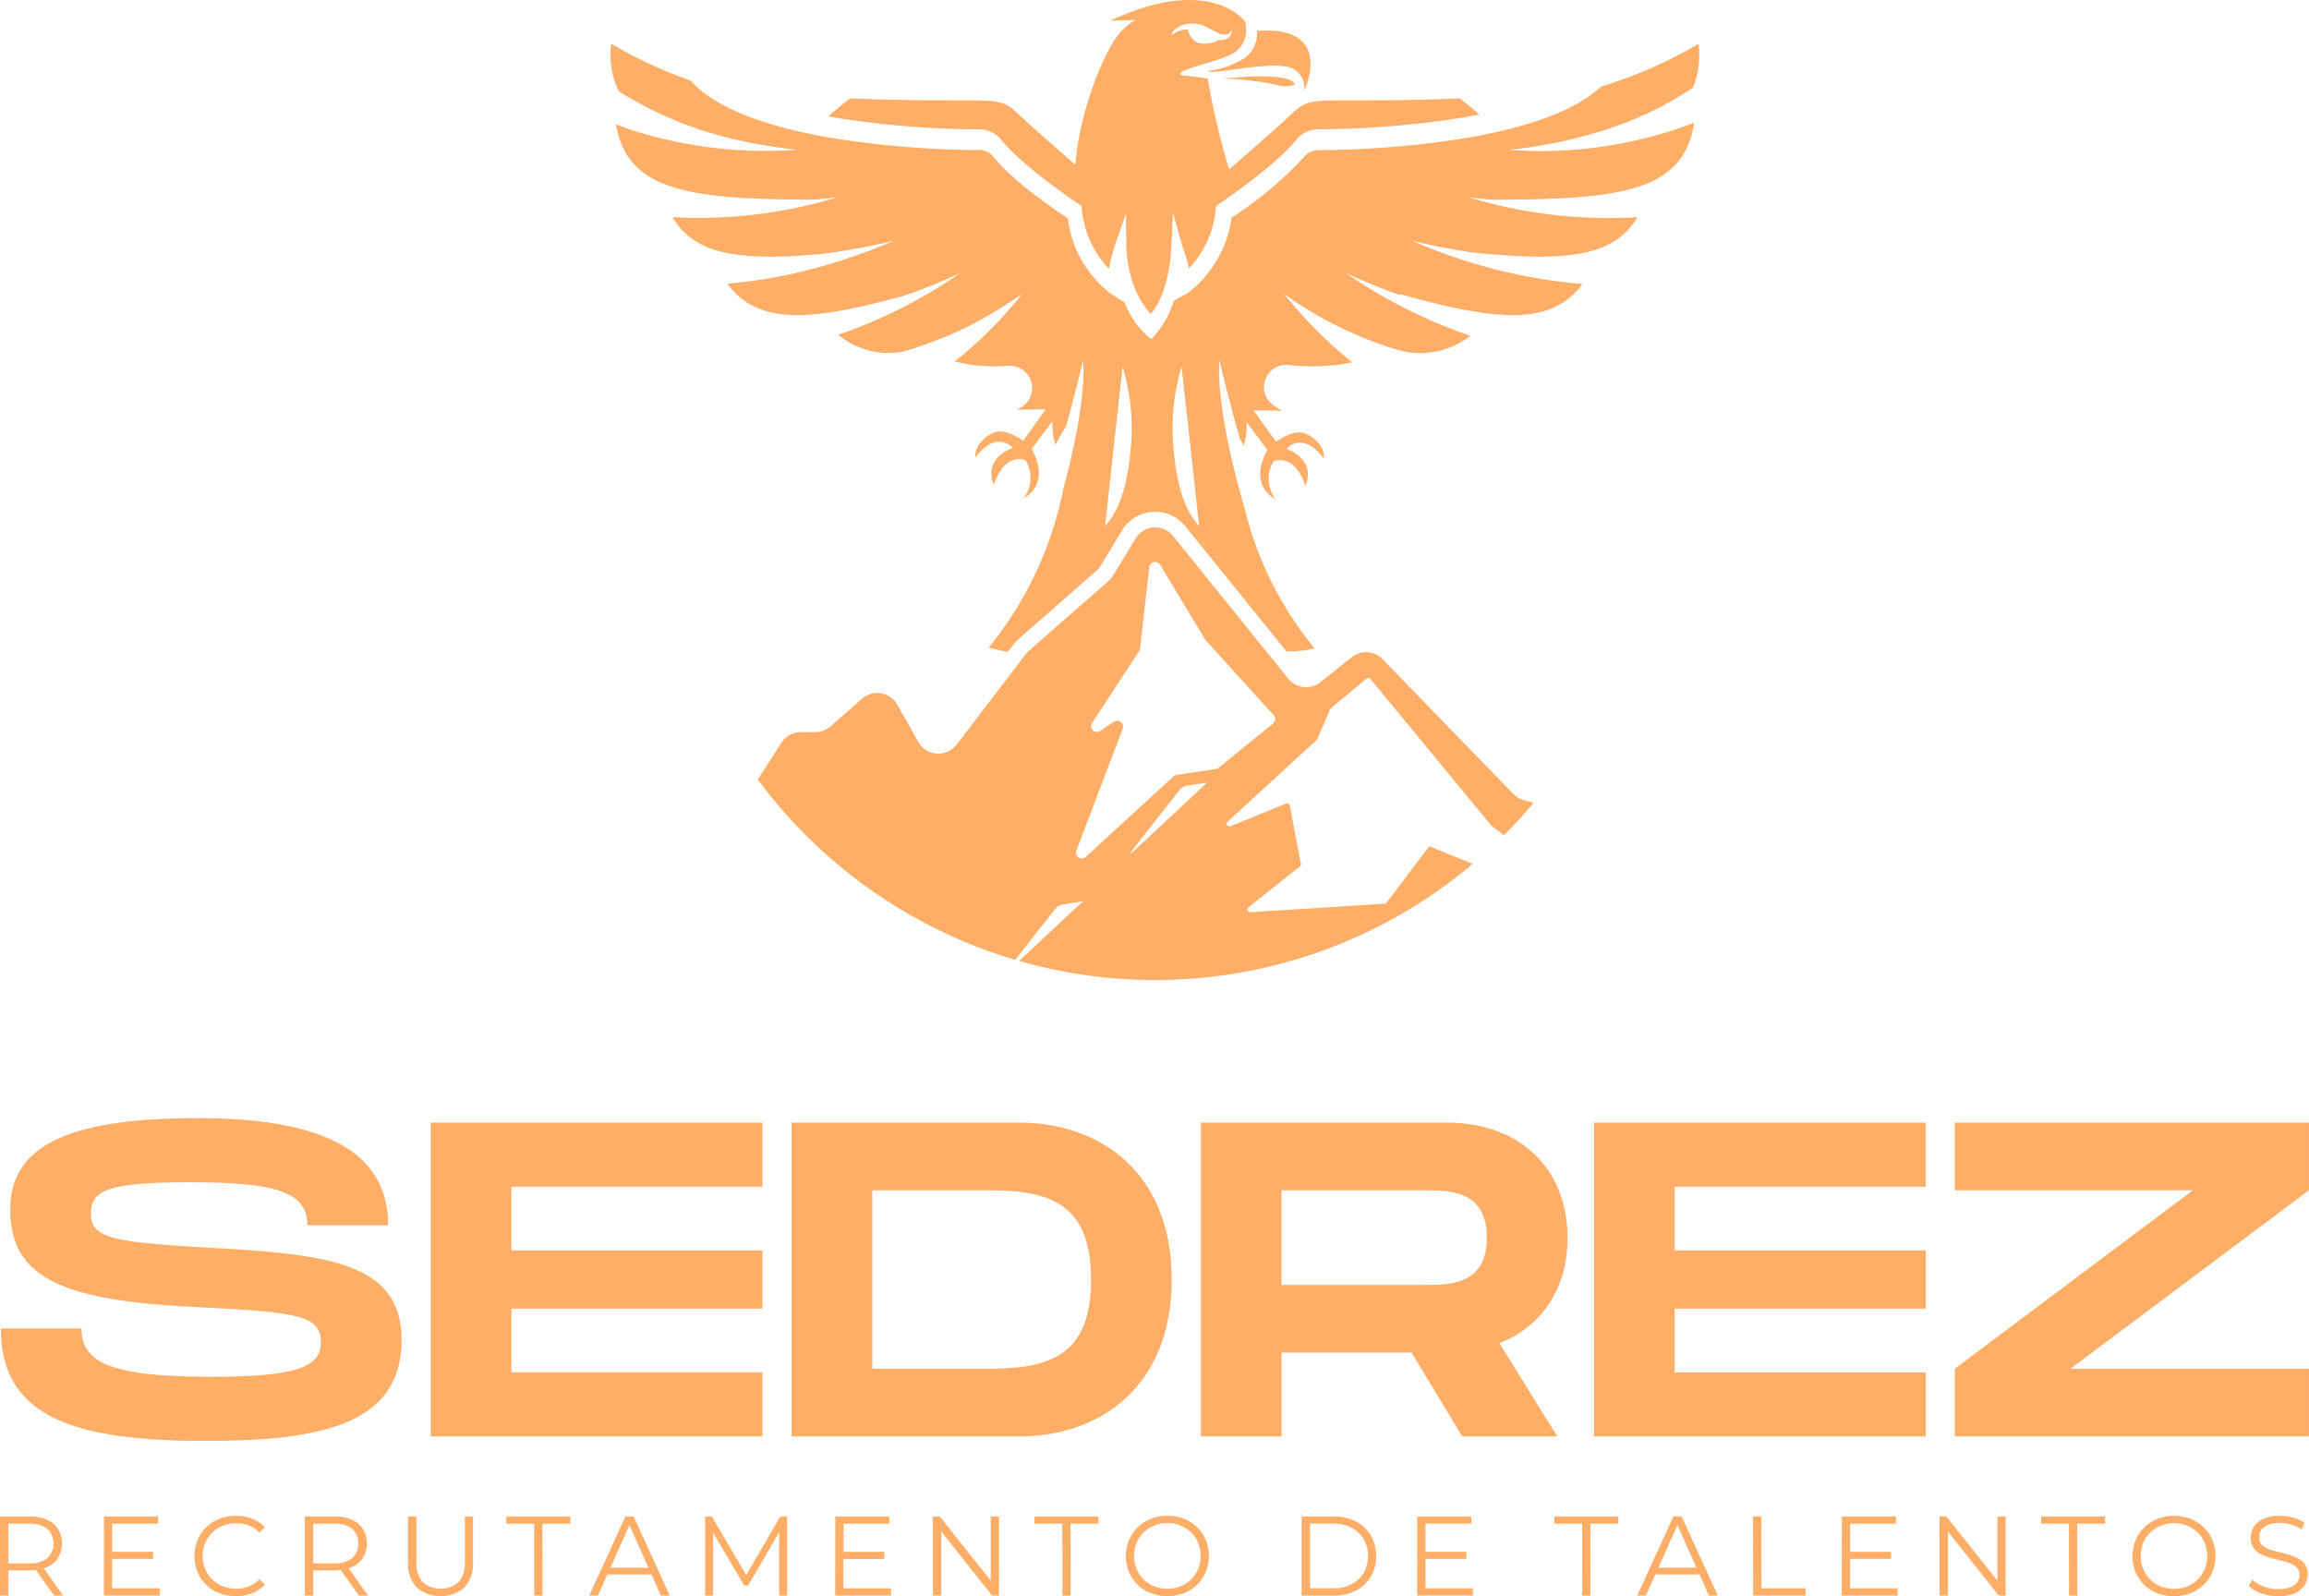 <svg xmlns="http://www.w3.org/2000/svg" xmlns:xlink="http://www.w3.org/1999/xlink" id="Grupo_209" data-name="Grupo 209" width="216.982" height="150" viewBox="0 0 216.982 150"><defs><clipPath id="clip-path"><rect id="Ret&#xE2;ngulo_119" data-name="Ret&#xE2;ngulo 119" width="216.982" height="150" fill="#ffae67"></rect></clipPath></defs><g id="Grupo_204" data-name="Grupo 204" clip-path="url(#clip-path)"><path id="Caminho_1602" data-name="Caminho 1602" d="M79.774,11.107a88.727,88.727,0,0,0,13.147,1.05H93a2.649,2.649,0,0,1,2.069.98c2.1,2.593,7.3,6.056,7.351,6.09l.189.125.021.226a9.4,9.4,0,0,0,2.549,5.666,20.625,20.625,0,0,1,.72-2.619l.889-2.532.03,2.682c.045,3.94,1.628,6.014,2.3,6.721.559-.626,1.771-2.445,1.955-6.575l.13-2.936.8,2.828c.091.323.188.619.282.9a11.382,11.382,0,0,1,.418,1.516,9.4,9.4,0,0,0,2.54-5.656l.021-.226.189-.125c.052-.034,5.25-3.5,7.35-6.09a2.649,2.649,0,0,1,2.069-.98h.084a88.94,88.94,0,0,0,13.054-1.035c.687-.11,1.345-.231,1.987-.356q-.9-.789-1.844-1.529c-3.291.179-6.719.2-10.372.2-5.046-.008-3.971.121-7.376,3.057-1.09.94-2.475,2.195-3.919,3.427a68.324,68.324,0,0,1-2.008-8.532c-.847-.148-1.532-.2-1.875-.25h0c-.443-.02-.712-.075-.7-.184.039-.457,2.717-.987,4.325-1.639a4.531,4.531,0,0,0,.784-.391,2.532,2.532,0,0,0,1.059-2.311L118,2.036h0c-.316-.407-3.658-4.315-12.7-.085l2.373-.083a7.471,7.471,0,0,0-1.223.969c-1.675,1.623-4.089,7.86-4.413,12.651-1.261-1.089-2.453-2.165-3.417-3-3.406-2.936-2.33-3.065-7.376-3.058-3.652,0-7.077-.023-10.367-.2q-1.049.824-2.049,1.7c.317.056.622.116.948.169m31.6-8.306a2.456,2.456,0,0,1,1.523-.588,3.1,3.1,0,0,1,1.459.338c.331.162.654.347.99.5a1.355,1.355,0,0,0,1.034.159.526.526,0,0,0,.238-.225l.012-.019a.52.52,0,0,0,.084-.172v.195a.755.755,0,0,1-.2.478,1.178,1.178,0,0,1-1,.3l-.025,0a2.672,2.672,0,0,1-1.737.308,1.455,1.455,0,0,1-1.116-1.273,1.914,1.914,0,0,0-1.176.267c-.067.042-.134.088-.2.13-.015.01-.185.092-.185.05,0-.193.171-.327.3-.437m11.3,5.133a2.392,2.392,0,0,1-1.661.048,31.469,31.469,0,0,0-5.265-.623l.2-.014c1.079-.043,2.157-.166,3.231-.174,2.9-.021,3.352.472,3.5.763m.838.653a1.987,1.987,0,0,0-1.744-2.341c-2-.4-7.253.837-7.243.412a8.153,8.153,0,0,0,3.391-1.2,2.794,2.794,0,0,0,1.17-2.553c7.449-.575,4.426,5.682,4.426,5.682m-53.94,4.4a48.387,48.387,0,0,0,6.31,1.084,41.335,41.335,0,0,1-15.52-1.847q-.757-.254-1.5-.538c1.043,6.244,6.782,7.042,18.537,7.076.754-.061,1.506-.131,2.254-.219a45.137,45.137,0,0,1-15.474,1.864c2.074,3.576,6.4,4.122,13.8,3.474a60.559,60.559,0,0,0,7.005-1.266,54.315,54.315,0,0,1-10.222,3.258,50.8,50.8,0,0,1-5.441.783c2.9,3.953,7.877,3.516,16.584,1.14a54.288,54.288,0,0,0,5.306-2.142,46.555,46.555,0,0,1-11.465,5.8,7.379,7.379,0,0,0,6.086,1.583,37.215,37.215,0,0,0,6-2.3,42.36,42.36,0,0,0,5.192-3.125,39.366,39.366,0,0,1-6.332,6.353,15.442,15.442,0,0,0,5.063.41,2.1,2.1,0,0,1,1.255,3.856c-.15.094-.3.186-.465.272l2.695-.04-2.118,2.959s-1.466-1.093-2.5-.847-2.171,1.431-1.973,2.418c0,0,1.728-2.628,3.51-.907,0,0-2.868.907-1.783,3.473,0,0,.789-2.967,2.96-2.325A3.143,3.143,0,0,1,97.18,46.8s2.629-1.165.755-4.619l1.937-2.583a8.2,8.2,0,0,0,.272,2.215s.4-.79,1.018-1.735c.912-3.3,1.6-6.229,1.6-6.229.253,3.581-1.051,9.1-1.87,12.141a34.076,34.076,0,0,1-7.007,14.87c.564.134,1.171.28,1.8.4l.555-.725c.023-.029.046-.058.071-.087a5.545,5.545,0,0,1,.418-.429l7.418-6.5a.736.736,0,0,0,.154-.176l2.13-3.512a3.634,3.634,0,0,1,5.929-.386l9.5,11.759a9.729,9.729,0,0,0,2.661-.275,32.847,32.847,0,0,1-6.57-13.124c-.526-1.768-2.7-9.42-2.382-13.955,0,0,.855,3.631,1.92,7.362.24.419.38.692.38.692a8.228,8.228,0,0,0,.272-2.214l1.937,2.582c-1.875,3.455.755,4.619.755,4.619a3.143,3.143,0,0,1-.151-3.562c2.172-.642,2.96,2.326,2.96,2.326,1.085-2.566-1.783-3.474-1.783-3.474,1.781-1.721,3.509.907,3.509.907.2-.986-.937-2.171-1.973-2.418s-2.5.848-2.5.848l-2.118-2.959,2.7.039a8.221,8.221,0,0,1-.855-.534,2.086,2.086,0,0,1,1.407-3.77,18.937,18.937,0,0,0,6.027-.245,41.272,41.272,0,0,1-6.411-6.433,36.145,36.145,0,0,0,10.867,5.319,7.669,7.669,0,0,0,6.643-1.377,47.733,47.733,0,0,1-11.7-5.9,51.037,51.037,0,0,0,5.063,2.059l.086-.056c9.01,2.493,14.122,3.029,17.08-.975a50.106,50.106,0,0,1-16-4.067,56.533,56.533,0,0,0,5.751,1.112c8.387.864,13.194.507,15.411-3.326a45.292,45.292,0,0,1-15.832-1.857c.731.089,1.464.161,2.2.221,12.132-.019,17.992-.771,18.974-7.238a40.127,40.127,0,0,1-17.4,2.548,43.4,43.4,0,0,0,9.948-2.183,32.557,32.557,0,0,0,7.331-3.651,8.241,8.241,0,0,0,.528-4.129,41.549,41.549,0,0,1-9.137,4.008c-2.409,2.247-6.874,3.905-13.3,4.938a90.051,90.051,0,0,1-13.284,1.047h0a1.707,1.707,0,0,0-1.334.63,35.5,35.5,0,0,1-6.815,5.706,10.791,10.791,0,0,1-4.152,7.112l-1.282.694a9.14,9.14,0,0,1-2.115,3.621,7.987,7.987,0,0,1-2.518-3.465l-1.352-.85a10.53,10.53,0,0,1-3.975-7.033c-.976-.66-5.007-3.334-6.992-5.785A1.707,1.707,0,0,0,93,14.1c-.026,0-.053,0-.083,0a89.851,89.851,0,0,1-13.3-1.062c-6.885-1.116-11.5-2.957-13.74-5.47a41.767,41.767,0,0,1-7.454-3.46,7.694,7.694,0,0,0,.711,4.478,35.427,35.427,0,0,0,10.432,4.4m42.448,21.5c.113.893,1.517,13.688,1.65,14.96-.612-.753-2.223-2.458-2.5-8.745a20.464,20.464,0,0,1,.847-6.215m-5.529,0a20.464,20.464,0,0,1,.847,6.215c-.273,6.287-1.886,7.992-2.5,8.745.133-1.271,1.537-14.067,1.65-14.96m36.75,40.157-12.328-12.7a2.167,2.167,0,0,0-2.9-.18l-2.945,2.346a2.157,2.157,0,0,1-3.016-.335L111.214,50.365a2.159,2.159,0,0,0-3.519.228l-2.141,3.53a2.165,2.165,0,0,1-.431.5l-7.409,6.487a3.729,3.729,0,0,0-.3.311l-6.546,8.558a2.164,2.164,0,0,1-3.591-.252L85.3,66.212a2.168,2.168,0,0,0-3.3-.562L79.02,68.27A2.2,2.2,0,0,1,77.6,68.8H76.231a2.172,2.172,0,0,0-1.818.994l-2.221,3.454A46.556,46.556,0,0,0,96.384,90.2c1.316-1.69,3.751-4.778,3.759-4.787a1.089,1.089,0,0,1,.7-.419c.119-.012.873-.131,1.125-.179.227-.036.443-.06.671-.1.024-.012.047-.024.072.012l-.06.061c-.048.047-.1.084-.144.132-.072.072-.144.144-.215.2s-3.661,3.43-5.537,5.178a46.256,46.256,0,0,0,42.616-9.117l-3.9-1.59a.246.246,0,0,0-.3.084l-3.89,5.147a.214.214,0,0,1-.18.1l-12.626.8a.258.258,0,0,1-.18-.455l4.847-3.853a.235.235,0,0,0,.084-.239l-1.041-5.47a.262.262,0,0,0-.347-.192l-5.242,2.131a.253.253,0,0,1-.264-.419l8.389-7.7a.34.34,0,0,0,.06-.084l1.185-2.776a.191.191,0,0,1,.072-.1l3.375-2.8a.246.246,0,0,1,.347.036l11.382,13.8.035.036,1.144.844c.973-.973,1.9-1.994,2.783-3.05l-.839-.212a2.093,2.093,0,0,1-1.017-.586m-28.927-1.007a1.255,1.255,0,0,1-.144.132l-.214.215c-.1.084-6.571,6.14-6.666,6.2-.013.013-.072,0-.06-.059.024-.085,4.56-5.84,4.584-5.865a1.026,1.026,0,0,1,.694-.407c.12-.024.874-.144,1.125-.18.216-.036.443-.072.659-.107.024,0,.06-.025.072.012-.013.025-.036.036-.049.06M120.6,68l-5.122,4.165a.51.51,0,0,1-.264.108l-3.651.539a.531.531,0,0,0-.287.131l-8.258,7.576a.549.549,0,0,1-.886-.6l4.357-11.442a.55.55,0,0,0-.814-.658l-1.317.874a.544.544,0,0,1-.754-.754l4.416-6.738a.567.567,0,0,0,.085-.24l.874-7.659a.55.55,0,0,1,1.017-.227l4.26,7.06a.488.488,0,0,0,.072.085l6.344,6.989a.545.545,0,0,1-.072.79" transform="translate(-0.98 0)" fill="#ffae67" fill-rule="evenodd"></path><path id="Caminho_1603" data-name="Caminho 1603" d="M.079,126.624c0,8.509,7.2,10.573,19.294,10.573,10.911,0,18.366-1.6,18.366-9.478,0-7.457-7.2-8.089-18.83-8.72-8.593-.505-10.363-.927-10.363-3.2,0-2.191,1.77-2.906,9.225-2.906,7.878,0,11.121.8,11.121,4.043h7.583c0-7.288-6.74-10.067-17.861-10.067-11.037,0-17.651,2.064-17.651,8.551,0,6.614,5.1,8.636,17.946,9.225,9.563.463,11.247.885,11.247,3.328,0,2.316-2.4,3.2-10.362,3.2-9.605,0-12.133-1.433-12.133-4.549Zm71.572-13.312v-6.024H40.477v29.488H71.651v-6.023H48.061V124.77h23.59v-5.476H48.061v-5.982Zm24.138-6.024h-21.4v29.488h21.4c7.625,0,14.322-4.717,14.322-14.743s-6.7-14.744-14.322-14.744m-2.865,23.127H81.972V113.648H92.924c5.729,0,9.605,1.222,9.605,8.384s-3.876,8.383-9.605,8.383m54.384-12.3c0-6.572-4.592-10.826-11.29-10.826H112.85v29.488h7.583V128.9h12.216l4.76,7.877h8.931l-5.434-8.762c3.96-1.558,6.4-5.1,6.4-9.9m-26.876-4.466h13.48c2.275,0,5.814,0,5.814,4.466,0,4.423-3.539,4.423-5.814,4.423h-13.48Zm60.534-.336v-6.024H149.794v29.488h31.173v-6.023h-23.59V124.77h23.59v-5.476h-23.59v-5.982Zm36.017-6.024H183.7v6.36h22.368L183.7,130.415v6.36h33.279v-6.36h-22.41l22.41-16.767Z" transform="translate(-0.001 -1.794)" fill="#ffae67" fill-rule="evenodd"></path><path id="Caminho_1604" data-name="Caminho 1604" d="M47.586,144.937h6.008v.679H50.973l.01,6.752h-.775l-.011-6.752H47.586Zm-3.9,4.225a2.74,2.74,0,0,1-.594,1.943,2.574,2.574,0,0,1-3.366,0,2.74,2.74,0,0,1-.595-1.943v-4.225h-.786v4.257a3.284,3.284,0,0,0,.818,2.421,3.472,3.472,0,0,0,4.475,0,3.3,3.3,0,0,0,.812-2.421v-4.257h-.765Zm-9.1,3.206h-.86l-1.706-2.407a4.782,4.782,0,0,1-.587.05h-2v2.357h-.786v-7.431h2.782a3.975,3.975,0,0,1,1.624.3,2.333,2.333,0,0,1,1.045.87,2.477,2.477,0,0,1,.367,1.375,2.438,2.438,0,0,1-.367,1.354,2.332,2.332,0,0,1-1.045.87c-.091.041-.2.059-.3.091ZM33.1,148.854a1.921,1.921,0,0,0,0-2.749,2.562,2.562,0,0,0-1.693-.489H29.432v3.726h1.974a2.563,2.563,0,0,0,1.693-.489m-13.152-2.4a2.962,2.962,0,0,1,1-.648,3.325,3.325,0,0,1,1.243-.228,3.363,3.363,0,0,1,1.189.206,2.776,2.776,0,0,1,1.009.674l.5-.5a3.038,3.038,0,0,0-1.2-.812,4.4,4.4,0,0,0-3.068.01,3.71,3.71,0,0,0-1.237.791,3.6,3.6,0,0,0-.817,1.2,4.036,4.036,0,0,0,0,3.015,3.627,3.627,0,0,0,2.043,1.991,4.389,4.389,0,0,0,3.078,0,3.09,3.09,0,0,0,1.2-.817l-.5-.5a2.829,2.829,0,0,1-1.009.679,3.28,3.28,0,0,1-1.189.212,3.325,3.325,0,0,1-1.243-.228,2.962,2.962,0,0,1-1-.648,3.038,3.038,0,0,1-.664-.976,3.265,3.265,0,0,1,0-2.452,3.038,3.038,0,0,1,.664-.976M5.934,152.368H5.074l-1.707-2.407a4.765,4.765,0,0,1-.586.05h-2v2.357H0v-7.431H2.781a3.97,3.97,0,0,1,1.623.3,2.34,2.34,0,0,1,1.046.87,2.485,2.485,0,0,1,.367,1.375,2.446,2.446,0,0,1-.367,1.354,2.34,2.34,0,0,1-1.046.87,3.075,3.075,0,0,1-.3.091Zm-1.481-3.514a1.921,1.921,0,0,0,0-2.749,2.562,2.562,0,0,0-1.693-.489H.786v3.726H2.76a2.563,2.563,0,0,0,1.693-.489m6.083,2.835,0-2.76h3.848v-.669H10.542l0-2.644h4.309v-.679H9.771l-.01,7.431H15l.011-.679Zm154.989,0-.01-6.752h-.776l.011,7.431h4.937l-.011-.679Zm-19.459-6.072h2.611l.011,6.752h.775l-.011-6.752h2.622v-.679h-6.008Zm15.356,6.752h-.828l-.889-1.985h-4.146l-.889,1.985h-.817l3.4-7.431h.775Zm-2-2.622-1.788-4-1.788,4Zm14.434,1.943,0-2.76h3.848v-.669H173.86l0-2.644h4.309v-.679h-5.085l-.01,7.431h5.244l.01-.679Zm42.767-2.229a1.844,1.844,0,0,0-.659-.579,4.6,4.6,0,0,0-.892-.356q-.482-.137-.971-.255a8.14,8.14,0,0,1-.9-.265,1.666,1.666,0,0,1-.659-.414.98.98,0,0,1-.249-.7,1.186,1.186,0,0,1,.206-.685,1.4,1.4,0,0,1,.643-.483,2.906,2.906,0,0,1,1.1-.181,3.858,3.858,0,0,1,1.035.149,3.469,3.469,0,0,1,1.014.467l.265-.626a3.574,3.574,0,0,0-1.061-.484,4.554,4.554,0,0,0-1.243-.175,3.7,3.7,0,0,0-1.55.281,2.037,2.037,0,0,0-.9.743,1.859,1.859,0,0,0-.292,1.014,1.682,1.682,0,0,0,.249.962,1.869,1.869,0,0,0,.659.589,4.129,4.129,0,0,0,.9.355q.488.133.976.25a7.221,7.221,0,0,1,.892.27,1.723,1.723,0,0,1,.653.42.979.979,0,0,1,.25.7,1.129,1.129,0,0,1-.206.658,1.383,1.383,0,0,1-.648.472,3.124,3.124,0,0,1-1.142.176,3.77,3.77,0,0,1-1.4-.261,3.132,3.132,0,0,1-1.057-.642l-.308.6a3.034,3.034,0,0,0,1.173.7,4.681,4.681,0,0,0,1.587.271,3.771,3.771,0,0,0,1.566-.281,2.071,2.071,0,0,0,.908-.743,1.814,1.814,0,0,0,.3-1,1.628,1.628,0,0,0-.249-.944m-8.711-2.314a4.036,4.036,0,0,1,0,3.015,3.568,3.568,0,0,1-.823,1.2,3.786,3.786,0,0,1-1.236.791,4.413,4.413,0,0,1-3.1,0,3.651,3.651,0,0,1-2.06-2,3.98,3.98,0,0,1,0-2.993,3.568,3.568,0,0,1,.823-1.2,3.851,3.851,0,0,1,1.237-.8,4.056,4.056,0,0,1,1.545-.287,4.182,4.182,0,0,1,1.555.281,3.786,3.786,0,0,1,1.236.791,3.568,3.568,0,0,1,.823,1.2m-.483,1.507a3.342,3.342,0,0,0-.239-1.226,2.9,2.9,0,0,0-.653-.976,2.965,2.965,0,0,0-.993-.648,3.334,3.334,0,0,0-2.479,0,2.972,2.972,0,0,0-1.656,1.624,3.316,3.316,0,0,0,0,2.447,2.96,2.96,0,0,0,1.656,1.629,3.334,3.334,0,0,0,2.479,0,2.915,2.915,0,0,0,.988-.648,3.05,3.05,0,0,0,.9-2.2m-15.61-3.036h2.611l.011,6.752h.775l-.011-6.752h2.622v-.679h-6.008Zm-4.114-.679v6.027l-4.788-6.027h-.647v7.431h.786v-6.026l4.776,6.026h.648v-7.431Zm-94.595,0v6.027l-4.787-6.027h-.648v7.431h.786v-6.026l4.777,6.026h.647v-7.431Zm-13.849,6.752,0-2.76h3.849v-.669H79.265l0-2.644h4.31v-.679H78.495l-.011,7.431h5.244l.011-.679Zm-5.929-6.752-3.2,5.505-3.226-5.505H66.26v7.431h.754v-5.909l2.919,4.964H70.3l2.919-5v5.944h.754v-7.431Zm23.891.679h2.611l.011,6.752h.775l-.011-6.752h2.622v-.679H97.221Zm-34.279,6.752h-.829l-.888-1.985H57.078l-.888,1.985h-.818l3.4-7.431h.776Zm-2-2.622-1.788-4-1.788,4Zm67.89-3.025a3.986,3.986,0,0,1,0,3.864,3.467,3.467,0,0,1-1.4,1.312,4.421,4.421,0,0,1-2.086.472h-3.025v-7.431h3.025a4.409,4.409,0,0,1,2.086.473,3.458,3.458,0,0,1,1.4,1.311m-.276,1.932a3.036,3.036,0,0,0-.4-1.582A2.831,2.831,0,0,0,127.02,146a3.59,3.59,0,0,0-1.714-.387h-2.2v6.072h2.2a3.59,3.59,0,0,0,1.714-.387,2.812,2.812,0,0,0,1.131-1.073,3.04,3.04,0,0,0,.4-1.576m-15.239-1.507a4.036,4.036,0,0,1,0,3.015,3.568,3.568,0,0,1-.823,1.2,3.79,3.79,0,0,1-1.237.791,4.413,4.413,0,0,1-3.1,0,3.645,3.645,0,0,1-2.059-2,3.98,3.98,0,0,1,0-2.993,3.552,3.552,0,0,1,.822-1.2,3.873,3.873,0,0,1,1.237-.8,4.059,4.059,0,0,1,1.545-.287,4.181,4.181,0,0,1,1.555.281,3.79,3.79,0,0,1,1.237.791,3.569,3.569,0,0,1,.823,1.2m-.484,1.507a3.341,3.341,0,0,0-.239-1.226,2.9,2.9,0,0,0-.652-.976,2.974,2.974,0,0,0-.993-.648,3.334,3.334,0,0,0-2.479,0,2.969,2.969,0,0,0-1.657,1.624,3.329,3.329,0,0,0,0,2.447,2.957,2.957,0,0,0,1.657,1.629,3.334,3.334,0,0,0,2.479,0,2.911,2.911,0,0,0,.987-.648,3.05,3.05,0,0,0,.9-2.2m21.121,3.036,0-2.76h3.848v-.669h-3.847l0-2.644h4.309v-.679h-5.085l-.01,7.431h5.244l.01-.679Z" transform="translate(0 -2.432)" fill="#ffae67"></path></g></svg>